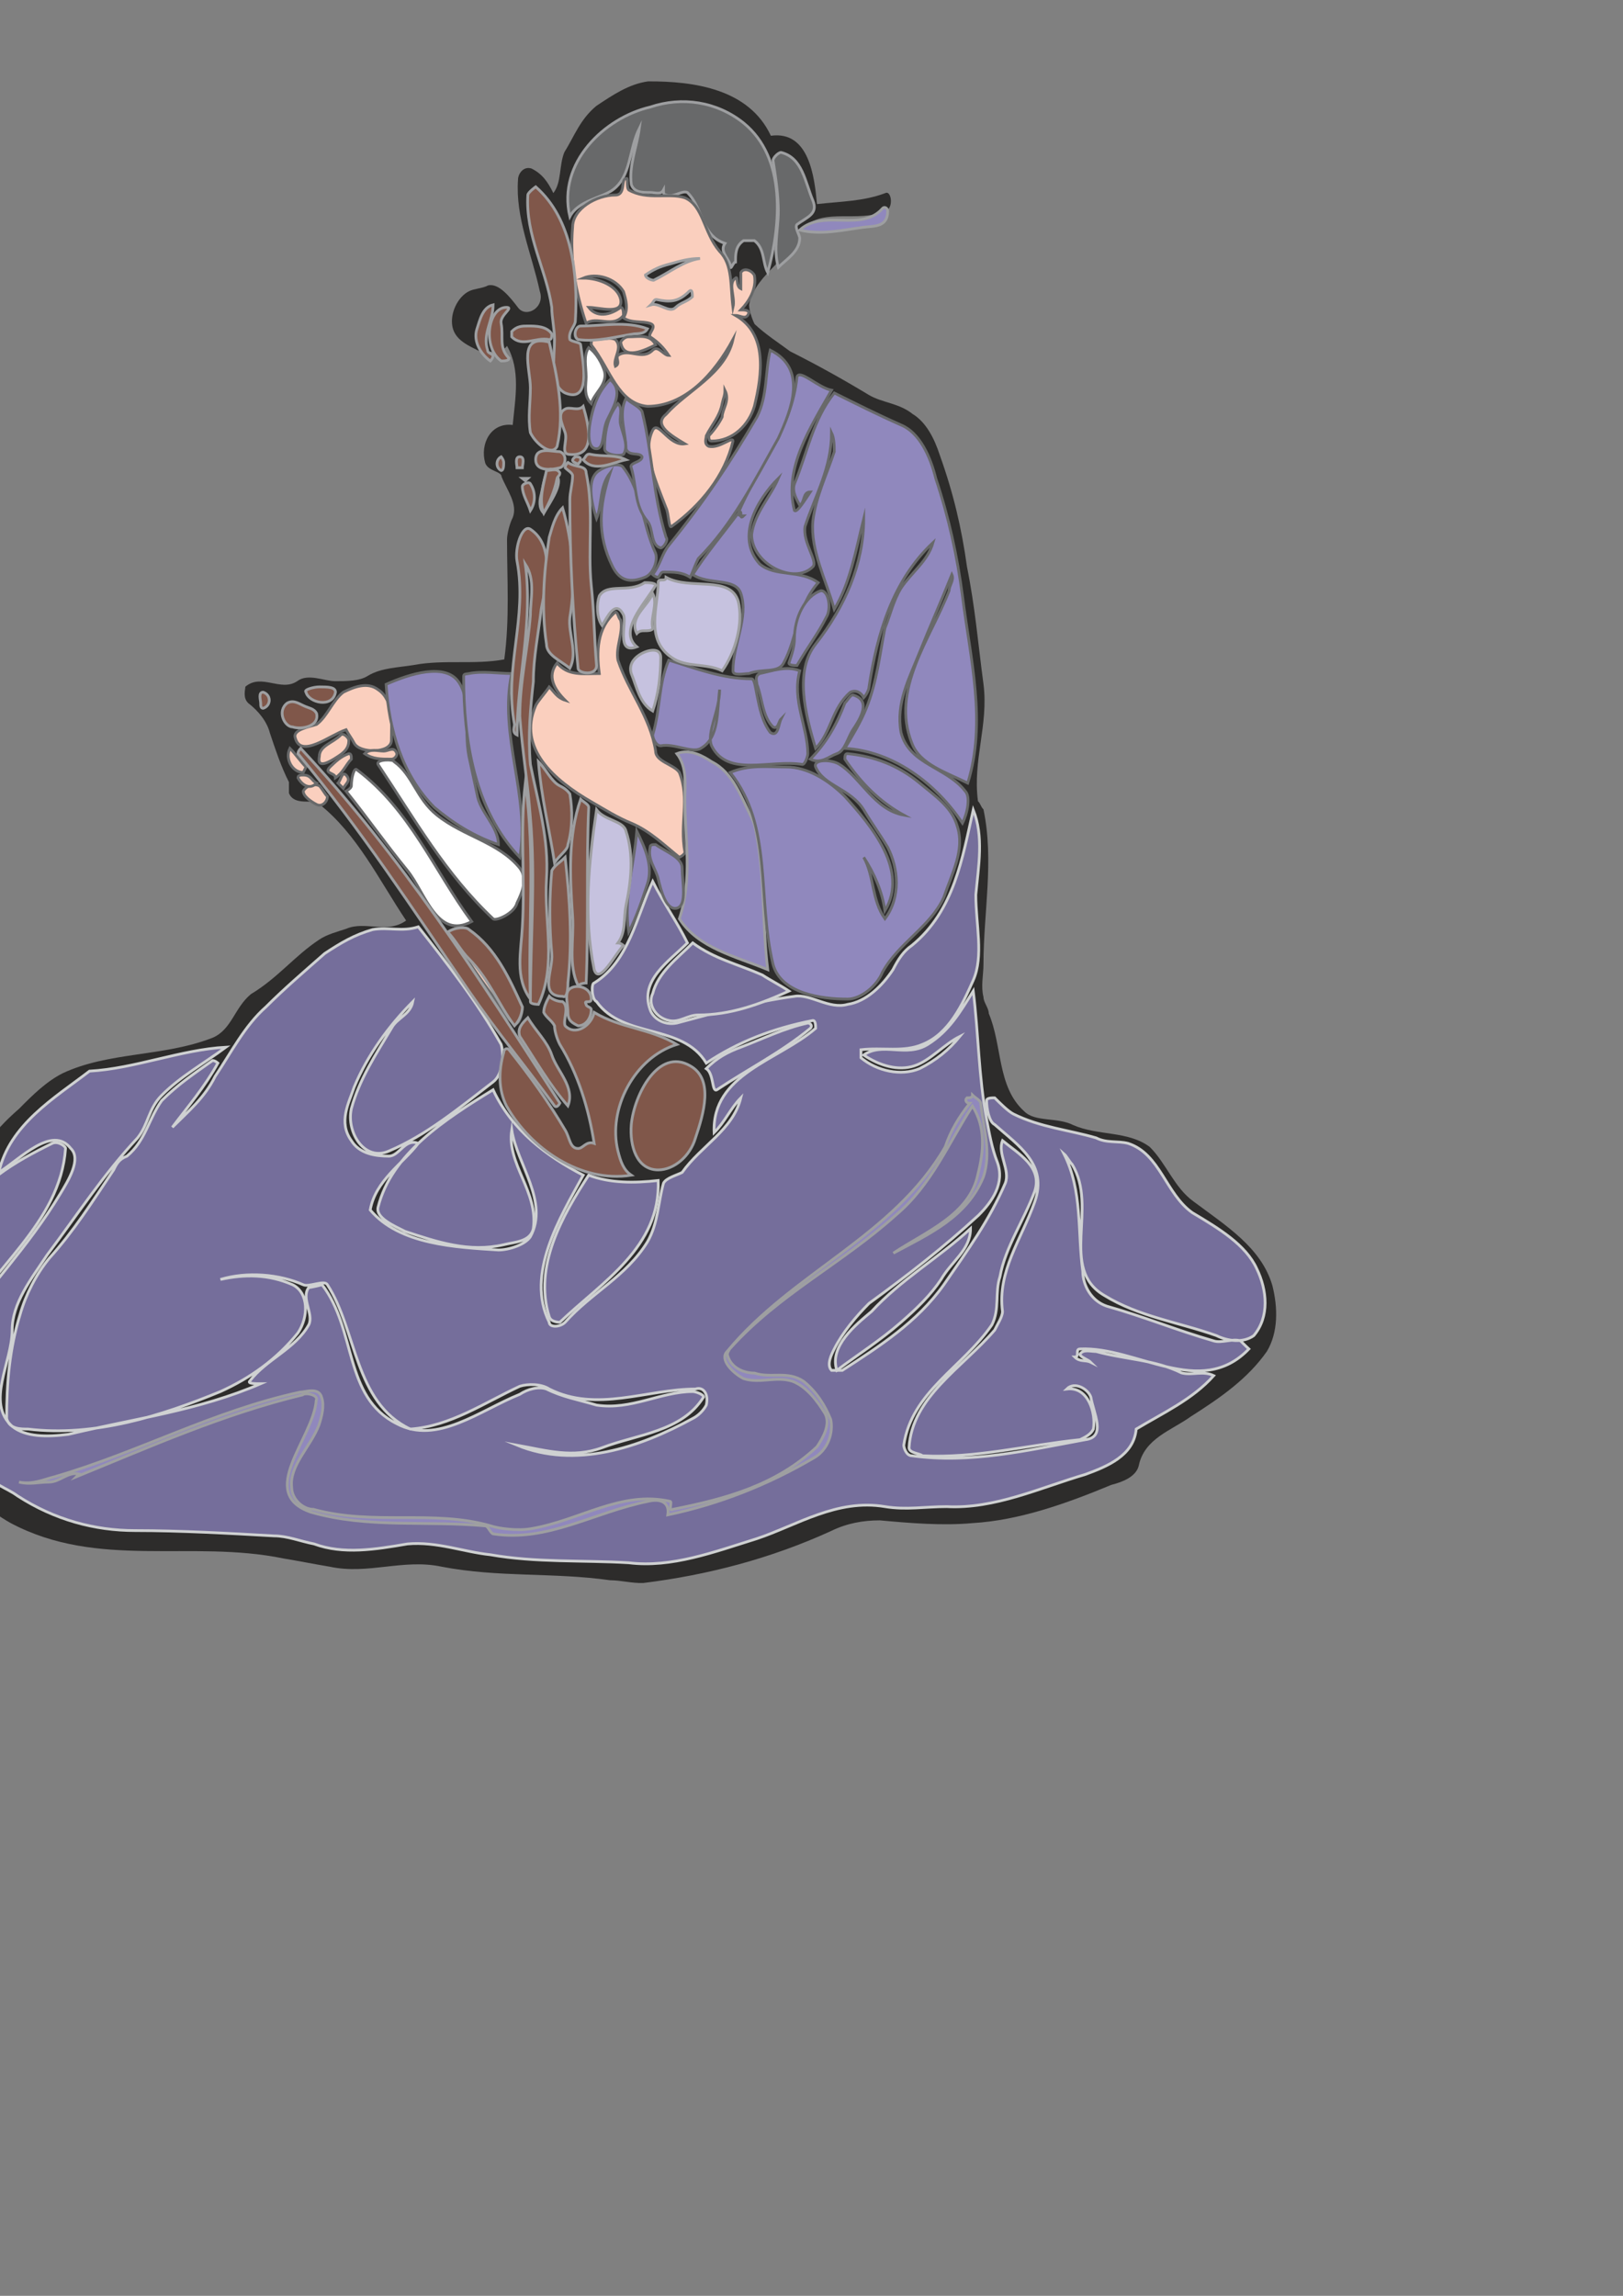 <?xml version="1.0" encoding="utf-8"?>
<!-- Created by UniConvertor 2.0rc4 (https://sk1project.net/) -->
<svg xmlns="http://www.w3.org/2000/svg" height="841.89pt" viewBox="0 0 595.276 841.89" width="595.276pt" version="1.1" xmlns:xlink="http://www.w3.org/1999/xlink" id="0ba0f1cf-f613-11ea-bd6c-dcc15c148e23">

<rect x="0" y="0" width="595.276" height="841.89" fill="#808080" stroke="none"/>

<g>
	<path style="fill:#2d2c2b;" d="M 360.71,353.625 C 360.71,357.585 359.702,361.617 360.71,365.577 360.71,367.593 362.654,369.609 362.654,371.625 367.694,383.577 365.678,398.553 375.686,407.553 379.718,411.585 387.71,409.569 393.686,412.593 402.686,416.553 413.702,414.609 421.694,420.585 427.67,426.489 430.694,435.489 437.678,440.529 449.702,449.529 462.662,457.521 466.694,471.489 468.71,479.553 468.854,488.553 464.678,495.537 457.694,505.545 447.686,512.529 436.67,519.513 429.686,524.553 419.678,527.505 417.662,537.513 416.654,541.545 411.686,543.489 407.654,544.497 390.662,551.553 373.67,557.529 356.678,558.537 345.662,559.545 333.71,558.537 322.694,557.529 316.718,557.529 310.67,558.537 304.694,561.489 282.734,571.497 259.766,577.545 235.934,580.497 231.758,580.641 227.726,579.489 223.766,579.489 202.958,576.537 182.942,578.553 161.99,574.521 147.95,571.497 134.99,577.545 120.95,574.521 114.974,573.513 110.006,572.505 103.958,571.497 69.974,564.513 35.99,575.529 3.95,558.537 -14.05,548.529 -27.082,527.505 -24.994,505.545 -23.05,500.505 -27.01,494.529 -24.994,489.489 -21.97,481.497 -18.01,473.505 -21.034,464.505 -21.97,460.545 -27.082,457.521 -26.002,453.489 -17.002,436.497 -8.002,419.505 6.974,406.617 11.942,401.577 16.982,396.609 22.958,393.585 39.95,385.593 59.966,387.609 77.966,380.553 84.95,377.601 85.958,369.609 92.006,364.569 101.942,358.593 107.99,350.601 116.99,344.625 119.942,342.609 123.974,341.601 126.998,340.593 133.982,337.569 141.974,342.609 148.958,337.569 138.95,322.593 130.958,305.817 116.99,294.801 114.974,292.785 107.99,295.809 105.974,290.841 105.974,289.833 105.974,287.817 105.974,286.809 102.95,280.833 101.006,274.785 98.99,268.809 97.982,264.777 94.958,260.817 90.998,257.793 88.982,255.777 89.99,252.825 89.99,251.817 95.966,246.777 102.95,253.833 108.998,249.801 112.958,246.777 119.006,249.801 122.966,249.801 126.998,249.801 131.966,249.801 134.99,247.785 139.958,244.833 146.006,244.833 151.982,243.825 162.998,241.809 173.942,243.825 184.958,241.809 186.974,226.833 185.966,212.793 185.966,197.817 185.966,195.801 186.974,191.841 188.054,189.825 189.998,184.785 185.966,179.817 183.95,174.777 183.95,172.833 179.054,172.833 177.974,169.809 175.958,162.825 179.99,154.833 188.054,155.841 188.99,145.833 191.006,135.825 185.966,126.825 183.95,129.777 179.054,128.841 175.958,128.841 171.998,126.825 166.958,124.809 165.95,119.841 164.942,114.801 167.966,108.825 171.998,106.809 173.942,105.801 176.966,105.801 179.054,104.649 182.942,103.785 186.974,108.825 189.998,112.785 192.95,116.817 200.006,112.785 197.99,106.809 194.966,92.841 188.99,79.809 189.998,65.841 189.998,63.825 191.942,60.801 194.966,61.809 198.998,63.825 200.942,66.777 202.958,70.809 206.054,66.777 204.974,60.801 206.99,55.833 210.734,49.785 212.75,43.809 218.726,38.841 224.774,34.809 230.75,30.777 237.734,29.841 254.726,29.769 274.742,32.649 282.734,49.785 296.774,47.841 298.718,64.833 299.654,74.841 308.654,73.833 316.718,73.833 324.71,70.809 326.654,69.801 327.662,74.841 325.718,76.785 316.718,81.825 304.694,76.785 296.774,81.825 290.726,84.777 288.782,92.841 283.742,97.809 280.79,100.833 275.75,105.801 274.742,111.777 274.742,113.649 275.75,116.817 276.758,118.833 280.79,122.649 285.758,125.817 289.79,128.841 299.654,133.809 308.654,138.777 318.662,144.825 323.702,147.777 329.678,147.777 334.718,151.809 339.686,154.833 342.71,160.809 344.654,166.785 349.694,180.825 352.718,193.785 354.662,207.825 357.686,222.801 358.694,235.833 360.71,250.809 362.654,265.785 356.678,278.817 358.694,293.793 359.702,294.801 359.702,295.809 360.71,296.817 364.67,315.609 360.71,334.617 360.71,353.625 L 360.71,353.625 Z" />
	<path style="stroke:#9e9fa1;stroke-width:1.008;stroke-miterlimit:10.433;fill:#68696a;" d="M 238.454,70.593 C 240.47,70.593 242.342,71.529 243.35,69.657 243.35,70.593 243.35,71.529 244.286,71.529 247.238,72.537 250.19,69.657 252.134,70.593 258.038,76.497 257.03,86.289 265.886,89.241 263.942,92.193 266.822,94.137 267.83,97.089 267.83,99.969 268.838,96.081 269.774,96.081 269.774,93.129 269.774,90.177 272.726,88.233 273.734,88.233 275.678,88.233 276.686,88.233 280.574,91.185 279.566,96.081 281.582,99.969 286.478,82.329 288.422,57.849 272.726,45.105 262.934,37.257 250.19,35.313 238.454,39.273 221.75,43.161 204.326,59.649 209.006,79.449 212.03,73.545 220.814,72.537 224.702,69.657 231.542,64.689 230.606,54.897 234.494,47.049 233.558,53.961 230.606,60.801 231.542,67.641 232.55,70.593 235.502,70.593 238.454,70.593 L 238.454,70.593 Z" />
	<path style="stroke:#9e9fa1;stroke-width:1.008;stroke-miterlimit:10.433;fill:#68696a;" d="M 285.47,77.433 C 285.47,84.417 283.526,91.185 285.47,98.025 288.422,95.073 293.318,92.193 293.318,87.297 293.318,86.289 291.374,83.337 292.31,82.329 296.27,79.449 300.086,78.441 298.142,73.545 295.262,66.705 294.326,57.849 286.478,55.905 285.47,55.905 283.526,57.849 283.526,58.857 284.462,64.689 285.47,71.529 285.47,77.433 L 285.47,77.433 Z" />
	<path style="stroke:#68696a;stroke-width:1.008;stroke-miterlimit:10.433;fill:#facfbe;" d="M 264.878,147.993 C 265.31,145.905 265.886,145.113 265.886,143.097 267.83,147.057 264.878,150.009 264.878,152.889 263.942,154.905 261.926,157.785 259.982,159.801 259.982,160.737 259.982,161.745 260.99,161.745 268.838,161.745 274.67,155.841 276.686,149.001 279.566,137.265 281.582,122.433 269.774,115.665 271.718,115.665 273.734,117.609 274.67,114.729 274.67,113.649 272.726,113.649 271.718,113.649 274.67,110.625 277.622,105.873 276.686,100.977 275.678,99.033 272.726,98.025 271.718,99.969 271.718,101.985 271.718,103.929 271.718,105.873 269.774,104.937 270.782,100.977 269.774,101.985 266.822,103.929 269.774,108.825 268.838,112.713 267.83,104.937 268.838,97.089 263.942,92.193 258.038,85.281 258.038,75.489 251.198,72.537 245.294,70.593 237.446,73.545 230.606,69.657 229.598,68.505 230.606,64.689 229.598,65.553 227.654,65.553 229.598,71.529 225.71,71.529 218.798,71.529 210.014,76.497 210.014,83.337 209.006,95.073 211.022,106.881 214.982,118.617 218.798,115.665 224.702,120.561 228.662,115.665 228.662,114.729 228.662,112.713 227.654,112.713 223.766,115.665 218.798,116.529 215.918,112.713 219.806,112.713 228.662,115.665 227.654,109.833 226.646,104.937 219.806,101.985 213.902,101.985 218.798,99.969 225.71,101.985 228.662,106.881 229.598,109.833 230.606,113.649 228.662,116.529 231.542,118.617 235.502,117.609 238.454,118.617 241.406,119.553 237.446,122.433 238.454,123.513 241.406,125.457 243.35,127.473 245.294,130.353 243.35,130.353 241.406,126.465 239.39,128.409 235.502,132.369 230.606,127.473 226.646,130.353 225.71,131.361 227.654,133.305 225.71,134.313 224.702,131.361 228.662,127.473 225.71,124.521 223.766,123.513 220.814,124.521 217.934,124.521 216.854,124.521 216.854,125.457 216.854,126.465 223.766,135.249 226.646,147.993 237.446,149.001 251.198,149.001 261.926,137.265 268.838,124.521 265.886,137.265 252.134,143.097 244.286,151.953 239.39,155.841 246.302,159.801 251.198,162.753 245.294,163.689 241.406,153.897 239.39,157.785 235.502,165.633 240.47,176.289 244.286,186.225 245.294,188.169 245.294,194.073 246.302,193.065 257.03,185.289 265.886,174.489 268.838,161.745 268.838,159.801 263.942,164.553 259.982,163.689 258.038,162.753 259.046,160.737 259.046,159.801 260.99,155.841 263.942,152.889 264.878,147.993 L 264.878,147.993 Z" />
	<path style="stroke:#68696a;stroke-width:1.008;stroke-miterlimit:10.433;fill:#facfbe;" d="M 216.854,294.009 C 221.822,296.889 226.646,299.913 231.542,301.857 238.454,304.809 243.35,309.705 249.182,314.385 249.182,314.385 251.198,313.449 251.198,312.441 249.182,301.857 253.142,293.073 249.182,283.281 247.238,280.329 240.47,279.321 240.47,275.433 238.454,262.689 230.606,253.833 226.646,242.097 225.71,237.201 228.662,232.305 227.654,227.409 226.646,226.401 226.646,224.457 225.71,224.457 218.798,230.361 218.798,239.145 219.806,246.993 213.902,246.993 208.286,248.001 204.326,243.105 200.438,248.001 203.39,252.897 207.278,256.785 204.326,255.849 203.39,253.833 201.446,251.889 199.43,254.841 197.486,256.785 196.478,258.729 189.638,274.425 203.39,286.233 216.854,294.009 L 216.854,294.009 Z" />
	<path style="stroke:#68696a;stroke-width:1.008;stroke-miterlimit:10.433;fill:#facfbe;" d="M 126.926,267.585 C 127.934,269.529 128.87,270.537 129.878,272.481 131.822,276.369 143.558,276.369 143.558,271.473 143.558,265.641 144.566,256.785 138.662,252.897 134.774,249.945 129.878,251.889 125.918,253.833 122.03,256.785 120.086,262.689 116.126,265.641 113.246,266.577 107.342,267.585 108.278,270.537 110.294,278.385 121.022,269.529 126.926,267.585 L 126.926,267.585 Z" />
	<path style="stroke:#68696a;stroke-width:1.008;stroke-miterlimit:10.433;fill:#facfbe;" d="M 116.126,295.017 C 118.142,296.025 120.086,294.009 120.086,292.065 119.078,291.129 118.142,289.113 117.134,288.177 115.19,287.169 112.238,288.177 111.23,290.121 111.23,292.065 114.182,294.009 116.126,295.017 L 116.126,295.017 Z" />
	<path style="stroke:#68696a;stroke-width:1.008;stroke-miterlimit:10.433;fill:#facfbe;" d="M 112.238,281.265 C 110.294,279.321 108.278,276.369 106.334,274.425 104.39,278.385 107.342,283.281 111.23,283.281 L 112.238,281.265 Z" />
	<path style="stroke:#68696a;stroke-width:1.008;stroke-miterlimit:10.433;fill:#facfbe;" d="M 111.23,284.217 C 110.294,284.217 109.286,284.217 109.286,285.225 110.294,287.169 113.246,290.121 116.126,287.169 114.182,286.233 114.182,284.217 111.23,284.217 L 111.23,284.217 Z" />
	<path style="stroke:#68696a;stroke-width:1.008;stroke-miterlimit:10.433;fill:#facfbe;" d="M 126.926,284.217 C 125.414,282.705 124.982,286.233 123.974,287.169 124.982,288.177 124.982,288.177 125.918,289.113 126.926,287.169 128.87,286.233 126.926,284.217 L 126.926,284.217 Z" />
	<path style="stroke:#68696a;stroke-width:1.008;stroke-miterlimit:10.433;fill:#facfbe;" d="M 121.022,281.265 C 118.574,283.785 123.038,283.281 123.038,285.225 125.918,283.281 126.926,280.329 128.87,278.385 128.87,277.377 128.87,276.369 127.934,276.369 124.982,277.377 123.038,279.321 121.022,281.265 L 121.022,281.265 Z" />
	<path style="stroke:#68696a;stroke-width:1.008;stroke-miterlimit:10.433;fill:#facfbe;" d="M 123.974,277.377 C 126.278,275.865 127.934,274.425 127.934,271.473 127.934,270.537 125.918,268.593 124.982,269.529 122.03,272.481 117.134,273.489 117.134,277.377 116.126,282.273 121.022,279.321 123.974,277.377 L 123.974,277.377 Z" />
	<path style="stroke:#68696a;stroke-width:1.008;stroke-miterlimit:10.433;fill:#facfbe;" d="M 140.678,275.433 C 138.662,275.433 135.782,274.425 133.766,276.369 136.718,278.385 139.67,278.385 143.558,278.385 144.566,278.385 145.574,277.377 145.574,276.369 144.566,273.489 142.622,275.433 140.678,275.433 L 140.678,275.433 Z" />
	<path style="stroke:#68696a;stroke-width:1.008;stroke-miterlimit:10.433;fill:#ffffff;" d="M 160.262,298.905 C 152.63,292.785 151.406,284.217 144.566,279.321 144.566,278.385 137.726,278.385 138.662,280.329 152.414,300.921 163.214,320.289 180.854,336.921 181.79,337.929 188.702,334.977 189.638,331.089 191.582,327.129 193.598,322.233 190.646,318.345 182.798,308.769 170.054,306.753 160.262,298.905 L 160.262,298.905 Z" />
	<path style="stroke:#68696a;stroke-width:1.008;stroke-miterlimit:10.433;fill:#ffffff;" d="M 149.462,319.281 C 156.014,327.417 160.262,344.769 173.006,337.929 159.254,319.281 150.47,296.961 130.886,282.273 129.878,281.265 128.87,285.225 128.87,288.177 128.87,289.113 126.926,290.121 126.926,290.121 134.774,299.913 141.614,309.705 149.462,319.281 L 149.462,319.281 Z" />
	<path style="stroke:#cfd1d2;stroke-width:1.008;stroke-miterlimit:10.433;fill:#756e9b;" d="M 324.566,552.489 C 332.414,553.785 339.326,552.489 347.174,552.489 364.814,553.425 381.446,545.577 398.078,540.681 405.926,537.801 415.862,533.841 416.726,524.049 426.518,518.145 437.318,513.249 445.166,504.465 441.206,502.521 437.318,504.465 433.358,503.457 423.566,498.561 412.766,498.561 402.038,495.609 400.094,495.609 397.142,494.673 396.134,496.617 396.134,497.625 399.086,498.561 400.094,499.569 398.078,498.561 396.134,499.569 394.19,497.625 396.134,497.625 394.19,494.673 396.134,494.673 416.726,493.665 440.27,513.249 458.054,494.673 458.054,494.673 455.894,492.657 455.03,491.721 452.15,490.713 448.046,492.657 445.166,491.721 431.414,487.761 419.678,482.865 405.926,478.977 400.094,477.033 397.142,471.129 397.142,466.233 395.126,451.545 397.142,436.857 390.23,423.105 391.238,423.969 392.246,426.057 393.182,426.921 402.974,442.689 388.286,465.225 404.99,475.017 417.734,482.865 432.422,484.881 446.174,489.777 450.062,491.721 455.894,492.657 459.854,489.777 465.686,482.865 464.75,473.073 460.934,465.225 456.902,456.441 447.11,450.537 437.318,444.705 427.526,437.793 425.51,423.105 413.774,419.289 409.886,418.281 405.926,419.289 402.038,417.273 392.246,414.393 381.446,413.385 371.654,408.489 369.71,407.481 366.758,404.529 364.814,402.585 363.806,402.585 361.862,402.585 361.862,403.593 361.862,406.545 362.798,411.441 364.814,412.377 373.598,420.225 384.398,426.921 379.502,440.745 374.606,454.497 365.75,466.233 367.694,480.921 367.694,482.865 365.75,485.817 364.814,487.761 353.006,501.513 334.43,512.313 333.422,530.889 333.422,532.905 337.31,532.905 338.318,533.841 357.902,534.849 376.55,529.953 396.134,527.937 398.078,527.001 400.094,525.993 401.03,524.049 402.038,518.145 399.086,508.353 391.238,509.361 394.19,506.409 399.086,509.361 400.094,512.313 401.03,518.145 405.926,527.001 398.078,527.937 376.55,531.897 355.958,536.793 334.43,533.841 332.414,533.841 331.478,530.889 331.478,529.953 334.43,510.297 353.006,501.513 363.806,485.817 366.758,479.985 364.814,474.081 366.758,468.177 368.702,457.377 375.542,447.585 379.502,436.857 382.454,428.001 373.598,423.105 367.694,418.281 365.75,423.105 370.646,429.009 368.702,433.905 362.798,447.585 354.95,458.385 346.166,471.129 336.374,484.881 322.622,493.665 308.942,502.521 307.934,502.521 305.99,502.521 304.982,502.521 303.038,500.505 304.982,496.617 305.99,494.673 308.942,488.769 313.838,482.865 318.734,477.969 333.422,467.241 346.166,457.377 358.91,445.641 363.806,440.745 368.702,433.905 365.75,426.057 363.806,421.161 362.798,415.329 361.862,410.433 358.91,394.737 358.91,379.113 356.966,363.417 352.07,371.265 348.11,378.105 340.262,383.001 332.414,387.897 323.63,381.993 316.79,386.889 322.622,390.849 329.534,392.793 335.366,390.849 341.27,388.905 346.166,383.001 352.07,380.049 348.11,384.945 343.214,388.905 337.31,391.857 330.47,394.737 321.686,392.793 315.782,387.897 315.782,386.889 315.782,384.945 315.782,384.945 323.63,384.009 331.478,385.953 338.318,383.001 348.11,379.113 353.006,368.313 356.966,359.457 360.854,350.673 357.902,338.937 357.902,328.137 358.91,317.337 360.854,306.753 356.966,296.961 353.006,314.385 350.054,333.969 334.43,346.713 331.478,348.729 329.534,351.609 327.518,355.569 323.63,361.473 317.726,367.305 310.886,368.313 304.046,370.257 297.206,364.353 291.374,365.361 276.686,367.305 262.934,371.265 248.246,375.153 243.35,376.161 239.39,373.209 238.454,370.257 234.494,359.457 245.294,352.617 252.134,345.777 248.246,337.929 243.35,331.089 239.39,323.241 233.558,335.985 230.606,352.617 217.934,360.465 216.854,360.465 216.854,366.369 218.798,367.305 228.662,381.057 250.19,375.153 259.046,389.841 270.782,381.993 283.526,377.097 298.142,374.217 299.15,374.217 299.15,376.161 299.15,377.097 285.47,388.905 260.99,393.801 261.926,415.329 265.886,411.441 267.83,406.545 271.718,402.585 268.838,414.393 257.03,420.225 250.19,429.945 248.246,430.953 244.286,431.961 243.35,433.905 241.406,440.745 241.406,448.593 237.446,455.433 229.598,468.177 216.854,474.081 207.278,484.881 205.334,486.825 201.446,486.825 201.446,484.881 192.662,467.241 205.334,446.649 213.902,430.953 200.438,423.969 187.694,414.393 180.854,399.633 163.214,410.433 143.558,423.105 138.662,442.689 137.726,446.649 144.566,449.529 148.526,451.545 160.262,455.433 171.998,459.393 184.742,456.441 188.702,455.433 194.534,455.433 195.614,450.537 197.486,436.857 185.75,426.921 187.694,414.393 189.638,426.921 201.446,440.745 194.534,453.489 192.662,456.441 186.686,458.385 182.798,458.385 167.102,457.377 146.51,456.441 135.782,443.697 137.726,432.897 147.518,426.921 153.422,419.289 148.526,417.273 146.51,423.969 142.622,423.969 137.726,423.969 131.822,423.105 128.87,418.281 123.974,411.441 127.934,404.529 129.878,398.697 134.774,386.889 142.622,376.161 151.406,367.305 150.47,372.201 145.574,373.209 143.558,377.097 137.726,386.889 131.822,395.745 128.87,406.545 126.926,415.329 133.766,426.057 142.622,422.097 156.302,416.337 168.11,406.545 180.854,396.753 184.742,393.801 184.742,385.953 183.806,383.001 174.95,367.305 164.222,353.625 153.422,339.873 147.518,341.817 142.622,339.873 136.718,340.881 129.878,342.825 124.982,345.777 119.078,349.665 111.23,356.577 104.39,362.409 97.55,369.249 89.702,376.161 84.806,385.953 78.902,394.737 75.014,402.585 69.11,407.481 63.206,413.385 69.11,405.537 75.014,398.697 79.91,389.841 79.91,389.841 78.902,388.905 77.966,388.905 71.054,393.801 65.222,397.689 59.318,403.593 54.422,410.433 53.414,418.281 46.574,423.969 43.622,425.049 42.686,426.921 41.678,429.009 33.83,440.745 26.99,451.545 18.134,461.337 13.238,467.241 9.35,475.017 7.406,481.929 3.446,494.673 2.438,507.417 2.438,520.161 3.446,524.049 7.406,524.049 10.286,524.049 34.838,527.001 59.318,519.153 80.846,510.297 91.646,505.401 101.438,498.561 109.286,488.769 113.246,482.865 113.246,474.081 107.342,471.129 98.486,467.241 89.702,467.241 80.846,469.185 90.638,466.233 102.446,467.241 111.23,471.129 113.246,472.137 119.078,469.185 120.086,471.129 130.886,487.761 129.878,514.257 150.47,524.049 165.158,523.041 177.902,514.257 190.646,508.353 193.598,507.417 198.494,507.417 201.446,509.361 218.798,518.145 237.446,509.361 255.086,509.361 258.038,508.353 259.982,511.305 259.046,515.265 258.038,517.209 256.094,519.153 254.078,520.161 234.494,530.889 211.022,538.737 189.638,529.953 200.438,531.897 210.014,534.849 220.814,530.889 233.558,525.993 250.19,525.057 258.038,512.313 258.038,511.305 255.086,510.297 254.078,510.297 242.342,510.297 231.542,517.209 218.798,515.265 212.03,513.249 206.342,512.313 200.438,509.361 197.486,508.353 193.598,509.361 190.646,511.305 175.958,517.209 160.262,529.953 145.574,522.105 125.918,512.313 130.886,487.761 118.142,471.129 118.142,471.129 114.182,472.137 113.246,472.137 110.294,476.025 115.19,481.929 113.246,485.817 108.278,494.673 97.55,498.561 91.646,506.409 90.638,507.417 93.59,507.417 95.606,507.417 72.998,517.209 49.526,520.161 25.046,525.993 17.198,527.001 9.35,527.001 4.454,523.041 -5.338,514.257 4.454,499.569 4.454,487.761 4.454,477.969 11.294,469.185 17.198,460.329 28.934,444.705 37.718,430.953 50.462,417.273 54.422,412.377 54.422,406.545 59.318,401.649 66.158,394.737 75.014,389.841 82.862,384.009 66.158,384.945 49.526,391.857 32.822,392.793 20.078,402.585 3.446,412.377 -0.442,429.945 7.406,425.049 19.142,412.377 25.982,421.161 29.942,425.049 25.046,432.897 22.094,437.793 10.286,457.377 -4.402,472.137 -17.146,490.713 -12.25,498.561 -18.082,507.417 -19.09,515.265 -19.09,517.209 -18.082,520.161 -17.146,522.105 -14.194,528.945 -9.298,533.841 -5.338,539.745 -2.458,544.641 2.438,545.577 6.398,548.529 20.078,557.385 34.838,561.273 49.526,561.273 66.158,561.273 83.798,562.281 100.502,563.217 105.398,563.217 110.294,565.233 115.19,566.169 125.918,570.129 137.726,568.185 149.462,566.169 160.262,565.233 170.054,569.121 179.846,570.129 196.478,573.081 213.902,572.073 230.606,573.081 246.302,575.025 261.926,569.121 277.622,564.225 292.31,559.329 306.926,549.537 324.566,552.489 L 324.566,552.489 Z" />
	<path style="stroke:#cfd1d2;stroke-width:1.008;stroke-miterlimit:10.433;fill:#756e9b;" d="M 201.446,482.865 C 202.094,484.953 205.334,484.881 205.334,484.881 220.814,470.121 242.342,457.377 241.406,432.897 232.55,433.905 223.766,433.905 215.918,430.953 206.342,445.641 195.614,464.289 201.446,482.865 L 201.446,482.865 Z" />
	<path style="stroke:#cfd1d2;stroke-width:1.008;stroke-miterlimit:10.433;fill:#756e9b;" d="M 330.47,484.881 C 336.23,479.841 341.27,475.017 345.158,469.185 349.118,462.345 355.958,458.385 355.958,450.537 344.222,461.337 330.47,469.185 319.67,480.921 313.838,485.817 304.046,493.665 306.926,502.521 314.774,496.617 322.622,491.721 330.47,484.881 L 330.47,484.881 Z" />
	<path style="stroke:#cfd1d2;stroke-width:1.008;stroke-miterlimit:10.433;fill:#756e9b;" d="M 271.718,384.009 C 266.822,385.809 262.934,387.897 259.046,391.857 261.926,393.801 260.99,400.641 262.934,399.633 274.67,391.857 286.478,385.953 297.206,377.097 298.142,376.161 297.206,375.153 296.27,375.153 287.414,377.097 279.566,381.057 271.718,384.009 L 271.718,384.009 Z" />
	<path style="stroke:#cfd1d2;stroke-width:1.008;stroke-miterlimit:10.433;fill:#756e9b;" d="M 256.094,372.201 C 267.902,372.201 278.63,368.313 289.358,363.417 286.478,361.473 282.518,359.457 279.566,357.513 270.782,353.625 261.926,351.609 254.078,345.777 248.246,351.609 241.406,356.577 239.39,364.353 237.446,368.313 240.47,373.209 245.294,374.217 249.182,375.153 252.134,372.201 256.094,372.201 L 256.094,372.201 Z" />
	<path style="stroke:#cfd1d2;stroke-width:1.008;stroke-miterlimit:10.433;fill:#756e9b;" d="M -16.138,457.377 C -9.154,467.889 -11.242,477.033 -17.146,485.817 -17.146,486.825 -17.146,488.769 -16.138,488.769 -3.394,465.225 22.094,448.593 24.038,421.161 24.038,420.225 21.086,418.281 19.142,419.289 5.39,426.057 -8.29,433.905 -15.202,447.585 -17.146,450.537 -18.082,454.497 -16.138,457.377 L -16.138,457.377 Z" />
	<path style="stroke:#9e9fa1;stroke-width:1.008;stroke-miterlimit:10.433;fill:#9088bd;" d="M 277.622,306.753 C 277.118,303.873 276.686,301.857 275.678,299.913 271.718,292.065 268.838,283.281 260.99,279.321 258.038,277.377 253.142,274.425 248.246,276.369 252.134,281.265 251.198,288.177 251.198,293.073 251.198,307.761 254.078,322.233 249.182,336.921 256.094,347.721 269.774,350.673 281.582,355.569 279.566,338.937 280.574,323.241 277.622,306.753 L 277.622,306.753 Z" />
	<path style="stroke:#68696a;stroke-width:1.008;stroke-miterlimit:10.433;fill:#9088bd;" d="M 337.31,287.169 C 329.318,280.545 320.678,277.377 310.886,276.369 309.878,276.369 309.878,277.377 309.878,278.385 315.782,287.169 322.622,294.009 331.478,298.905 320.678,296.961 315.782,285.225 307.934,280.329 304.982,278.385 298.142,278.385 299.15,281.265 302.03,288.177 311.894,289.113 316.79,296.961 319.67,301.857 322.622,305.817 325.574,310.713 329.534,318.345 330.47,329.073 324.566,336.921 319.67,330.081 320.678,321.297 316.79,314.385 320.678,320.289 323.63,327.129 324.566,333.969 333.422,319.281 319.67,302.865 309.878,292.065 304.046,286.233 296.27,281.265 288.422,281.265 281.582,281.265 274.67,280.329 267.83,283.281 283.526,302.865 277.622,329.073 283.526,353.625 286.478,364.353 301.094,366.369 310.886,366.369 315.782,366.369 321.686,361.473 323.63,356.577 329.534,345.777 341.27,339.873 346.166,329.073 349.118,320.289 354.014,311.649 351.062,302.865 349.118,296.025 343.214,292.065 337.31,287.169 L 337.31,287.169 Z" />
	<path style="stroke:#68696a;stroke-width:1.008;stroke-miterlimit:10.433;fill:#9088bd;" d="M 337.31,239.145 C 341.126,229.641 345.158,220.569 349.118,210.705 350.054,212.721 348.11,214.665 348.11,216.609 341.27,234.249 326.582,252.897 334.43,272.481 337.31,280.329 347.174,283.281 354.95,287.169 361.862,264.633 355.958,242.097 353.006,218.553 351.062,203.865 348.11,190.185 343.214,175.425 341.27,167.505 337.31,158.649 330.47,155.841 321.686,151.953 313.838,147.993 305.99,144.105 298.142,153.897 296.27,165.633 291.374,177.441 290.366,180.393 292.31,183.273 293.318,185.289 295.262,184.281 294.326,180.393 297.206,180.393 295.262,183.273 292.31,188.169 291.374,187.233 287.414,171.537 297.206,156.849 304.982,143.097 300.086,142.161 293.318,135.249 292.31,138.201 290.366,157.785 277.622,171.537 270.782,188.169 270.782,189.177 271.718,189.177 272.726,189.177 270.782,191.121 272.726,186.225 270.782,188.169 264.878,196.017 259.046,202.929 254.078,210.705 259.982,214.665 269.774,211.713 271.718,217.617 274.67,226.401 268.838,236.193 268.838,245.985 268.838,248.001 272.726,246.993 274.67,246.993 279.566,245.049 285.47,246.993 287.414,243.105 292.31,234.249 292.31,222.513 300.086,213.657 293.318,208.761 284.462,211.713 278.63,206.817 269.774,197.025 277.622,183.273 285.47,175.425 282.518,182.337 276.686,188.169 275.678,196.017 275.678,206.817 291.374,214.665 298.142,207.825 300.086,205.809 294.326,198.969 295.262,193.065 299.15,181.329 304.982,171.537 304.982,158.649 305.99,160.737 305.99,163.689 305.99,165.633 303.038,174.489 299.15,182.337 298.142,191.121 297.206,201.921 303.038,212.721 305.99,223.449 311.894,213.657 313.838,201.921 316.79,190.185 316.79,206.817 309.878,222.513 299.15,236.193 291.374,245.985 295.262,261.681 299.15,274.425 304.982,268.593 304.982,259.737 311.894,253.833 313.838,252.897 315.782,253.833 316.79,255.849 317.726,254.841 318.734,252.897 318.734,251.889 321.686,232.305 327.518,212.721 342.206,198.969 340.262,205.809 334.43,209.769 330.47,215.673 327.518,220.569 326.582,225.465 324.566,230.361 322.622,240.153 321.686,249.945 317.726,259.737 315.782,264.633 312.83,269.529 309.878,274.425 327.518,275.433 343.214,287.169 353.006,301.857 354.95,297.969 355.958,292.065 354.014,290.121 347.174,281.265 333.422,280.329 330.47,268.593 328.526,257.793 333.422,248.937 337.31,239.145 L 337.31,239.145 Z" />
	<path style="stroke:#68696a;stroke-width:1.008;stroke-miterlimit:10.433;fill:#9088bd;" d="M 241.406,322.233 C 242.414,326.481 244.286,333.969 248.246,333.033 252.134,332.025 250.19,323.241 250.19,318.345 250.19,314.385 244.286,312.441 240.47,309.705 239.39,309.705 238.454,309.705 238.454,310.713 237.446,315.393 240.47,318.345 241.406,322.233 L 241.406,322.233 Z" />
	<path style="stroke:#68696a;stroke-width:1.008;stroke-miterlimit:10.433;fill:#9088bd;" d="M 171.998,277.377 C 170.054,267.369 173.006,256.785 168.11,249.945 163.214,243.105 150.47,246.993 141.614,250.953 142.622,267.585 147.518,284.217 159.254,296.025 166.166,301.857 173.942,306.753 182.798,309.705 182.798,302.865 175.958,297.969 174.95,291.129 173.942,286.233 173.006,282.273 171.998,277.377 L 171.998,277.377 Z" />
	<path style="stroke:#68696a;stroke-width:1.008;stroke-miterlimit:10.433;fill:#9088bd;" d="M 171.998,246.993 C 171.062,247.209 170.054,246.993 170.054,248.001 170.054,271.473 173.942,296.961 190.646,314.385 194.534,292.065 182.798,269.529 187.694,246.993 182.798,246.993 176.894,245.985 171.998,246.993 L 171.998,246.993 Z" />
	<path style="stroke:#68696a;stroke-width:1.008;stroke-miterlimit:10.433;fill:#9088bd;" d="M 277.622,254.841 C 277.046,251.961 276.686,248.937 275.678,248.937 264.878,248.937 255.086,245.049 245.294,242.097 241.406,250.953 242.342,259.737 239.39,269.529 239.39,270.537 240.47,273.489 242.342,273.489 247.238,272.481 254.078,276.369 257.03,274.425 263.942,270.537 262.934,260.745 263.942,252.897 263.942,260.745 259.046,268.593 260.99,273.489 266.822,285.225 282.518,278.385 294.326,280.329 295.262,280.329 296.27,277.377 296.27,276.369 296.27,266.577 290.366,256.785 293.318,245.985 288.422,244.041 283.526,245.985 278.63,246.993 276.686,248.001 277.622,249.945 277.622,250.953 279.566,255.849 279.566,262.689 283.526,266.577 285.47,267.585 285.47,264.633 286.478,263.625 285.47,265.641 285.47,270.537 282.518,268.593 279.566,264.633 278.63,259.737 277.622,254.841 L 277.622,254.841 Z" />
	<path style="stroke:#68696a;stroke-width:1.008;stroke-miterlimit:10.433;fill:#9088bd;" d="M 237.446,324.177 C 239.678,317.409 236.438,310.713 233.558,304.809 232.55,317.337 228.662,329.073 230.606,341.817 233.558,335.985 235.502,330.081 237.446,324.177 L 237.446,324.177 Z" />
	<path style="stroke:#68696a;stroke-width:1.008;stroke-miterlimit:10.433;fill:#9088bd;" d="M 245.294,199.977 C 242.702,203.217 242.342,206.817 239.39,210.705 239.39,210.705 240.47,211.713 241.406,211.713 242.342,210.705 242.342,209.769 243.35,209.769 247.238,209.769 250.19,209.769 253.142,211.713 254.078,209.769 255.086,206.817 256.094,204.873 268.838,192.129 276.686,176.289 285.47,160.737 290.366,150.009 296.27,135.249 282.518,128.409 280.574,136.257 281.582,145.113 277.622,152.889 267.83,169.593 258.038,184.281 245.294,199.977 L 245.294,199.977 Z" />
	<path style="stroke:#68696a;stroke-width:1.008;stroke-miterlimit:10.433;fill:#9088bd;" d="M 291.374,234.249 C 291.374,237.201 290.366,240.153 289.358,243.105 289.358,244.041 291.374,244.041 292.31,244.041 296.27,237.201 300.086,232.305 303.038,226.401 304.982,223.449 304.046,216.609 301.094,216.609 295.262,218.553 291.374,226.401 291.374,234.249 L 291.374,234.249 Z" />
	<path style="stroke:#68696a;stroke-width:1.008;stroke-miterlimit:10.433;fill:#9088bd;" d="M 312.83,267.585 C 315.638,263.409 319.67,256.785 312.83,254.841 311.894,254.841 310.886,256.785 309.878,257.793 306.926,265.641 303.038,272.481 297.206,278.385 301.094,280.329 304.046,277.377 306.926,276.369 309.878,275.433 310.886,270.537 312.83,267.585 L 312.83,267.585 Z" />
	<path style="stroke:#68696a;stroke-width:1.008;stroke-miterlimit:10.433;fill:#9088bd;" d="M 224.702,207.825 C 227.51,213.369 231.542,213.657 236.438,211.713 239.39,210.705 241.406,205.809 240.47,202.929 235.502,192.129 235.502,180.393 228.662,171.537 227.654,169.593 222.758,170.529 219.806,172.545 214.982,175.425 216.854,184.281 218.798,190.185 220.814,185.289 219.806,178.377 223.766,173.409 219.806,185.289 218.798,196.017 224.702,207.825 L 224.702,207.825 Z" />
	<path style="stroke:#68696a;stroke-width:1.008;stroke-miterlimit:10.433;fill:#9088bd;" d="M 237.446,191.121 C 239.75,193.857 238.454,199.977 242.342,200.913 243.35,200.913 245.294,198.033 244.286,197.025 239.39,181.329 239.39,166.641 235.502,150.945 234.494,149.001 231.542,147.993 229.598,146.049 226.646,151.953 229.598,158.649 229.598,164.553 230.606,167.505 234.494,165.633 235.502,167.505 235.502,169.593 230.606,169.593 231.542,171.537 233.558,178.377 232.55,185.289 237.446,191.121 L 237.446,191.121 Z" />
	<path style="stroke:#9e9fa1;stroke-width:1.008;stroke-miterlimit:10.433;fill:#c6c2df;" d="M 228.662,225.465 C 230.03,228.201 225.71,240.153 233.558,237.201 226.646,231.297 236.438,221.505 240.47,214.665 240.47,213.657 237.446,213.657 236.438,213.657 230.606,217.617 222.758,213.657 219.806,218.553 218.798,221.505 218.798,226.401 220.814,229.353 222.758,226.401 225.71,219.561 228.662,225.465 L 228.662,225.465 Z" />
	<path style="stroke:#9e9fa1;stroke-width:1.008;stroke-miterlimit:10.433;fill:#c6c2df;" d="M 234.494,240.153 C 232.19,241.665 230.606,244.041 231.542,246.993 233.558,251.889 234.494,257.793 239.39,260.745 241.406,254.841 242.342,248.001 242.342,241.089 242.342,237.201 237.446,238.209 234.494,240.153 L 234.494,240.153 Z" />
	<path style="stroke:#9e9fa1;stroke-width:1.008;stroke-miterlimit:10.433;fill:#c6c2df;" d="M 236.438,231.297 C 237.446,231.297 239.39,231.297 239.39,230.361 238.454,226.401 241.406,221.505 239.39,217.617 237.446,222.513 230.606,226.401 233.558,232.305 234.494,231.297 235.502,231.297 236.438,231.297 L 236.438,231.297 Z" />
	<path style="stroke:#9e9fa1;stroke-width:1.008;stroke-miterlimit:10.433;fill:#c6c2df;" d="M 246.302,241.089 C 251.63,244.905 259.046,243.105 264.878,245.985 269.774,239.145 272.726,228.345 270.782,220.569 267.83,210.705 253.142,216.609 244.286,211.713 244.286,213.657 241.406,211.713 241.406,213.657 241.406,222.513 236.438,234.249 246.302,241.089 L 246.302,241.089 Z" />
	<path style="stroke:#9e9fa1;stroke-width:1.008;stroke-miterlimit:10.433;fill:#c6c2df;" d="M 229.598,332.025 C 231.47,323.385 232.55,313.449 229.598,304.809 228.662,300.921 221.75,300.921 218.798,296.961 215.918,316.329 213.902,335.985 217.934,355.569 219.806,361.473 225.71,349.665 228.662,346.713 228.662,346.713 227.654,345.777 226.646,345.777 229.598,341.817 228.662,336.921 229.598,332.025 L 229.598,332.025 Z" />
	<path style="stroke:#9e9fa1;stroke-width:1.008;stroke-miterlimit:10.433;fill:#80574a;" d="M 226.646,422.097 C 222.83,406.761 232.55,387.897 248.246,383.001 238.454,377.097 227.654,377.097 217.934,371.265 216.854,376.161 211.022,380.049 207.278,376.161 206.342,374.217 209.006,369.249 206.342,367.305 204.326,367.305 202.382,366.369 201.446,365.361 200.438,367.305 199.43,369.249 199.43,371.265 200.438,373.209 202.382,374.217 203.39,376.161 203.39,378.105 204.326,381.057 205.334,383.001 212.03,393.801 215.918,406.545 217.934,419.289 214.982,418.281 213.902,421.161 212.03,421.161 209.006,421.161 209.006,417.273 207.278,414.393 201.446,404.529 194.534,394.737 186.686,384.945 185.75,384.009 184.742,384.945 184.742,385.953 182.798,392.793 182.798,399.633 185.75,405.537 194.534,421.161 212.966,433.905 231.542,430.953 228.662,429.009 227.654,426.057 226.646,422.097 L 226.646,422.097 Z" />
	<path style="stroke:#9e9fa1;stroke-width:1.008;stroke-miterlimit:10.433;fill:#80574a;" d="M 231.542,412.377 C 230.894,420.297 233.558,429.009 241.406,429.009 247.238,429.009 253.142,423.969 255.086,417.273 258.038,408.489 261.926,395.745 253.142,390.849 241.406,384.009 232.55,401.649 231.542,412.377 L 231.542,412.377 Z" />
	<path style="stroke:#9e9fa1;stroke-width:1.008;stroke-miterlimit:10.433;fill:#80574a;" d="M 202.382,349.665 C 202.958,355.641 197.486,365.361 206.342,365.361 208.286,366.369 208.286,361.473 208.286,360.465 210.014,344.769 209.006,330.081 207.278,314.385 205.334,316.329 203.39,317.337 202.382,319.281 201.446,329.073 201.446,339.873 202.382,349.665 L 202.382,349.665 Z" />
	<path style="stroke:#9e9fa1;stroke-width:1.008;stroke-miterlimit:10.433;fill:#80574a;" d="M 210.014,335.985 C 210.59,344.769 208.286,353.625 212.03,361.473 212.966,360.465 214.982,360.465 214.982,360.465 215.918,338.937 214.982,317.337 215.918,296.025 215.918,295.017 213.902,294.009 212.966,293.073 208.286,306.753 209.006,321.297 210.014,335.985 L 210.014,335.985 Z" />
	<path style="stroke:#9e9fa1;stroke-width:1.008;stroke-miterlimit:10.433;fill:#80574a;" d="M 205.334,288.177 C 202.166,286.593 200.438,282.273 197.486,279.321 198.494,292.065 201.446,303.873 203.39,316.329 205.334,313.449 208.286,311.649 208.286,309.705 210.014,303.873 210.014,296.961 209.006,291.129 208.286,290.121 207.278,289.113 205.334,288.177 L 205.334,288.177 Z" />
	<path style="stroke:#9e9fa1;stroke-width:1.008;stroke-miterlimit:10.433;fill:#80574a;" d="M 208.286,371.265 C 208.286,374.361 210.014,375.153 212.03,376.161 214.982,376.161 216.854,373.209 216.854,370.257 216.854,369.249 214.982,369.249 214.982,368.313 213.902,366.369 216.854,368.313 216.854,366.369 216.854,361.473 210.014,360.465 208.286,363.417 207.278,365.361 208.286,368.313 208.286,371.265 L 208.286,371.265 Z" />
	<path style="stroke:#9e9fa1;stroke-width:1.008;stroke-miterlimit:10.433;fill:#80574a;" d="M 191.582,339.873 C 191.15,348.657 188.702,358.521 194.534,366.369 193.598,339.873 196.478,313.449 192.662,287.169 190.646,304.809 192.662,322.233 191.582,339.873 L 191.582,339.873 Z" />
	<path style="stroke:#9e9fa1;stroke-width:1.008;stroke-miterlimit:10.433;fill:#80574a;" d="M 200.438,322.233 C 201.374,307.761 197.486,295.017 194.534,280.329 193.598,269.529 194.534,259.737 195.614,249.945 195.614,241.089 197.486,232.305 198.494,223.449 200.438,213.657 203.39,199.977 194.534,194.073 191.582,192.129 188.702,200.913 189.638,205.809 193.598,226.401 184.742,245.049 188.702,265.641 188.702,266.577 187.694,268.593 189.638,269.529 189.638,248.937 195.614,228.345 192.662,206.817 196.478,212.721 194.534,219.561 194.534,225.465 193.598,238.209 190.646,249.945 190.646,262.689 191.582,275.433 193.598,287.169 194.534,299.913 196.478,322.233 194.534,344.769 194.534,367.305 194.534,368.313 197.486,368.313 197.486,368.313 204.326,353.625 199.43,337.929 200.438,322.233 L 200.438,322.233 Z" />
	<path style="stroke:#9e9fa1;stroke-width:1.008;stroke-miterlimit:10.433;fill:#80574a;" d="M 209.006,226.401 C 211.31,212.865 210.014,198.969 206.342,186.225 203.39,189.177 202.382,194.073 201.446,197.025 199.43,209.769 198.494,223.449 200.438,236.193 200.438,240.153 205.334,242.097 209.006,245.049 212.03,239.145 208.286,232.305 209.006,226.401 L 209.006,226.401 Z" />
	<path style="stroke:#9e9fa1;stroke-width:1.008;stroke-miterlimit:10.433;fill:#80574a;" d="M 216.854,214.665 C 215.486,200.985 217.934,187.233 214.982,173.409 214.982,170.529 211.022,171.537 208.286,169.593 208.286,169.593 207.278,170.529 207.278,171.537 208.286,172.545 210.014,173.409 210.014,174.489 210.014,177.441 209.006,180.393 209.006,183.273 209.006,203.865 210.014,224.457 212.03,245.049 212.03,246.993 218.798,248.001 218.798,244.041 217.934,234.249 217.934,224.457 216.854,214.665 L 216.854,214.665 Z" />
	<path style="stroke:#9e9fa1;stroke-width:1.008;stroke-miterlimit:10.433;fill:#80574a;" d="M 207.278,150.009 C 204.11,151.593 206.342,155.841 207.278,158.649 208.286,161.745 205.334,166.641 209.006,166.641 218.798,167.505 215.918,155.841 213.902,149.001 212.03,150.945 209.006,149.001 207.278,150.009 L 207.278,150.009 Z" />
	<path style="stroke:#9e9fa1;stroke-width:1.008;stroke-miterlimit:10.433;fill:#80574a;" d="M 203.39,124.521 C 203.39,131.505 201.446,141.153 207.278,144.105 216.854,147.993 213.902,133.305 212.966,126.465 212.966,125.457 210.014,125.457 209.006,124.521 208.286,121.569 211.022,119.553 211.022,117.609 212.03,100.977 210.014,80.385 196.478,68.505 196.478,68.505 193.598,70.593 193.598,71.529 192.662,86.289 200.438,99.033 202.382,112.713 202.382,116.529 203.39,120.561 203.39,124.521 L 203.39,124.521 Z" />
	<path style="stroke:#68696a;stroke-width:1.008;stroke-miterlimit:10.433;fill:#ffffff;" d="M 214.982,138.201 C 214.982,141.153 213.902,145.113 216.854,147.993 217.934,144.105 222.758,141.153 221.75,136.257 220.814,133.305 218.798,129.417 215.918,127.473 213.902,130.353 214.982,134.313 214.982,138.201 L 214.982,138.201 Z" />
	<path style="stroke:#9e9fa1;stroke-width:1.008;stroke-miterlimit:10.433;fill:#80574a;" d="M 194.534,142.161 C 194.534,147.993 193.598,152.889 194.534,158.649 196.478,162.753 202.382,167.505 204.326,163.689 207.278,150.945 204.326,138.201 201.446,125.457 189.638,122.433 194.534,135.249 194.534,142.161 L 194.534,142.161 Z" />
	<path style="stroke:#9e9fa1;stroke-width:1.008;stroke-miterlimit:10.433;fill:#80574a;" d="M 174.95,120.561 C 173.294,125.529 176.894,130.353 179.846,132.369 179.846,132.369 180.854,131.361 180.854,130.353 179.846,129.417 178.838,129.417 178.838,128.409 176.894,122.433 180.854,117.609 180.854,111.777 176.894,112.713 175.958,117.609 174.95,120.561 L 174.95,120.561 Z" />
	<path style="stroke:#9e9fa1;stroke-width:1.008;stroke-miterlimit:10.433;fill:#80574a;" d="M 183.806,118.617 C 183.158,115.593 188.702,112.713 185.75,112.713 178.838,112.713 176.894,127.473 183.806,132.369 184.742,132.369 186.686,132.369 186.686,131.361 182.798,127.473 184.742,123.513 183.806,118.617 L 183.806,118.617 Z" />
	<path style="stroke:#9e9fa1;stroke-width:1.008;stroke-miterlimit:10.433;fill:#80574a;" d="M 193.598,119.553 C 191.582,119.553 189.638,119.553 187.694,121.569 L 187.694,123.513 C 191.582,127.473 196.478,123.513 201.446,124.521 202.382,124.521 202.382,123.513 202.382,122.433 200.438,119.553 196.478,119.553 193.598,119.553 L 193.598,119.553 Z" />
	<path style="stroke:#9e9fa1;stroke-width:1.008;stroke-miterlimit:10.433;fill:#80574a;" d="M 205.334,171.537 C 207.422,171.033 208.286,166.641 205.334,165.633 202.382,165.633 196.478,163.689 196.478,168.585 196.478,172.545 201.446,172.545 205.334,171.537 L 205.334,171.537 Z" />
	<path style="stroke:#68696a;stroke-width:1.008;stroke-miterlimit:10.433;fill:#9088bd;" d="M 227.654,155.841 C 226.934,152.889 228.662,150.009 226.646,147.993 222.758,152.889 221.75,158.649 221.75,164.553 221.75,166.641 226.646,167.505 228.662,166.641 230.606,163.689 228.662,159.801 227.654,155.841 L 227.654,155.841 Z" />
	<path style="stroke:#68696a;stroke-width:1.008;stroke-miterlimit:10.433;fill:#9088bd;" d="M 222.758,153.897 C 225.278,148.785 228.662,143.097 223.766,139.209 219.806,143.097 217.934,147.993 216.854,152.889 215.918,156.849 214.982,164.553 218.798,164.553 221.75,164.553 220.814,157.785 222.758,153.897 L 222.758,153.897 Z" />
	<path style="stroke:#9e9fa1;stroke-width:1.008;stroke-miterlimit:10.433;fill:#80574a;" d="M 232.55,122.433 C 234.494,122.289 236.438,122.433 237.446,120.561 229.598,117.609 220.814,119.553 212.966,119.553 211.022,119.553 210.014,123.513 212.03,124.521 218.798,125.457 225.71,123.513 232.55,122.433 L 232.55,122.433 Z" />
	<path style="stroke:#68696a;stroke-width:1.008;stroke-miterlimit:10.433;fill:#facfbe;" d="M 230.606,123.513 C 228.662,123.513 227.654,125.457 227.654,125.457 228.662,132.369 236.438,128.409 240.47,126.465 238.454,122.433 234.494,123.513 230.606,123.513 L 230.606,123.513 Z" />
	<path style="stroke:#68696a;stroke-width:1.008;stroke-miterlimit:10.433;fill:#facfbe;" d="M 180.854,365.361 C 183.806,369.249 185.75,374.217 188.702,375.153 190.646,376.161 191.582,371.265 191.582,369.249 186.686,358.521 181.79,347.721 171.998,340.881 171.062,339.873 167.102,339.873 164.222,341.817 170.054,349.665 174.95,357.513 180.854,365.361 L 180.854,365.361 Z" />
	<path style="stroke:#9e9fa1;stroke-width:1.008;stroke-miterlimit:10.433;fill:#80574a;" d="M 171.998,351.609 C 179.486,359.169 182.798,368.313 188.702,376.161 190.646,374.217 191.582,371.265 191.582,369.249 186.686,358.521 181.79,347.721 171.998,340.881 171.062,339.873 167.102,339.873 164.222,341.817 167.102,344.769 169.046,348.729 171.998,351.609 L 171.998,351.609 Z" />
	<path style="stroke:#9e9fa1;stroke-width:1.008;stroke-miterlimit:10.433;fill:#80574a;" d="M 171.998,363.417 C 182.798,379.113 192.662,390.849 203.39,405.537 204.326,406.545 205.334,404.529 205.334,404.529 174.95,357.513 147.518,314.385 110.294,274.425 110.294,274.425 109.286,275.433 109.286,276.369 132.83,304.809 150.47,332.025 171.998,363.417 L 171.998,363.417 Z" />
	<path style="stroke:#9e9fa1;stroke-width:1.008;stroke-miterlimit:10.433;fill:#80574a;" d="M 202.382,386.889 C 200.726,381.921 196.478,378.105 193.598,373.209 191.582,375.153 189.638,377.097 190.646,380.049 196.478,388.905 201.446,397.689 208.286,405.537 211.022,398.697 204.326,392.793 202.382,386.889 L 202.382,386.889 Z" />
	<path style="stroke:#9e9fa1;stroke-width:1.008;stroke-miterlimit:10.433;fill:#80574a;" d="M 111.23,258.729 C 108.782,257.505 107.342,256.785 105.398,257.793 101.438,260.745 104.39,266.577 107.342,266.577 110.294,267.585 117.134,266.577 116.126,261.681 115.19,259.737 113.246,259.737 111.23,258.729 L 111.23,258.729 Z" />
	<path style="stroke:#9e9fa1;stroke-width:1.008;stroke-miterlimit:10.433;fill:#80574a;" d="M 117.134,251.889 C 115.19,251.889 111.23,252.897 112.238,253.833 113.246,257.793 122.03,259.737 123.038,253.833 123.038,251.889 120.086,251.889 117.134,251.889 L 117.134,251.889 Z" />
	<path style="stroke:#9e9fa1;stroke-width:1.008;stroke-miterlimit:10.433;fill:#80574a;" d="M 95.606,257.793 C 95.606,258.729 95.606,259.737 96.542,259.737 99.494,258.729 99.494,254.841 96.542,253.833 94.598,253.833 95.606,256.785 95.606,257.793 L 95.606,257.793 Z" />
	<path style="stroke:#9e9fa1;stroke-width:1.008;stroke-miterlimit:10.433;fill:#80574a;" d="M 184.742,169.593 C 184.742,168.585 183.806,167.505 183.806,167.505 181.79,168.585 181.79,171.537 183.806,172.545 184.742,172.545 184.742,170.529 184.742,169.593 L 184.742,169.593 Z" />
	<path style="stroke:#9e9fa1;stroke-width:1.008;stroke-miterlimit:10.433;fill:#80574a;" d="M 191.582,171.537 C 191.582,170.529 192.662,167.505 190.646,167.505 188.702,167.505 189.638,170.529 189.638,171.537 190.646,171.537 190.646,171.537 191.582,171.537 L 191.582,171.537 Z" />
	<path style="stroke:#9e9fa1;stroke-width:1.008;stroke-miterlimit:10.433;fill:#80574a;" d="M 191.582,175.425 L 192.662,176.289 193.598,175.425 C 192.662,175.425 192.662,175.425 191.582,175.425 L 191.582,175.425 Z" />
	<path style="stroke:#9e9fa1;stroke-width:1.008;stroke-miterlimit:10.433;fill:#80574a;" d="M 194.534,177.441 C 194.102,176.433 191.582,177.441 191.582,178.377 191.582,181.329 193.598,184.281 194.534,187.233 196.478,184.281 196.478,180.393 194.534,177.441 L 194.534,177.441 Z" />
	<path style="stroke:#9e9fa1;stroke-width:1.008;stroke-miterlimit:10.433;fill:#80574a;" d="M 198.494,181.329 C 197.99,183.273 197.486,186.225 199.43,188.169 202.382,183.273 206.342,177.441 204.326,174.489 200.438,167.505 199.43,177.441 198.494,181.329 L 198.494,181.329 Z" />
	<path style="stroke:#9e9fa1;stroke-width:1.008;stroke-miterlimit:10.433;fill:#80574a;" d="M 204.326,175.425 C 204.614,174.489 205.334,174.489 205.334,173.409 204.326,171.537 202.382,172.545 200.438,172.545 199.43,177.441 197.486,183.273 199.43,188.169 201.446,184.281 203.39,180.393 204.326,175.425 L 204.326,175.425 Z" />
	<path style="stroke:#9e9fa1;stroke-width:1.008;stroke-miterlimit:10.433;fill:#80574a;" d="M 212.966,168.585 C 212.966,167.505 212.03,167.505 211.022,167.505 208.286,169.593 212.03,169.593 212.03,170.529 212.03,169.593 212.966,169.593 212.966,168.585 L 212.966,168.585 Z" />
	<path style="stroke:#9e9fa1;stroke-width:1.008;stroke-miterlimit:10.433;fill:#80574a;" d="M 216.854,166.641 C 214.982,166.137 214.982,167.505 213.902,168.585 217.934,173.409 224.702,169.593 229.598,168.585 225.71,166.641 220.814,167.505 216.854,166.641 L 216.854,166.641 Z" />
	<path style="stroke:#9e9fa1;stroke-width:1.008;stroke-miterlimit:10.433;fill:#9088bd;" d="M 316.79,83.337 C 320.678,82.833 325.574,83.337 325.574,77.433 325.574,76.497 324.566,75.489 323.63,76.497 315.782,85.281 302.03,76.497 293.318,84.345 301.094,86.289 308.942,84.345 316.79,83.337 L 316.79,83.337 Z" />
	<path style="stroke:#9e9fa1;stroke-width:1.008;stroke-miterlimit:10.433;fill:#9088bd;" d="M 267.758,494.529 C 267.11,495.249 266.75,496.545 266.75,496.545 267.758,501.513 272.726,503.529 276.758,503.529 282.734,505.545 288.782,502.521 294.758,506.553 299.654,510.513 302.678,515.553 304.694,520.521 305.702,525.489 303.686,531.537 298.718,534.489 281.726,544.497 263.726,551.553 244.934,555.513 245.726,550.545 241.766,549.537 237.734,550.545 217.934,554.505 200.942,565.521 180.998,562.497 179.99,562.497 179.054,559.545 177.974,559.545 155.942,557.529 134.99,560.553 113.966,554.505 93.95,547.521 114.974,527.505 115.982,513.537 116.99,511.521 111.95,510.513 110.942,511.521 81.998,518.505 54.998,530.529 27.998,541.545 L 29.006,540.537 C 24.974,539.529 21.95,543.489 17.99,543.489 13.958,543.489 11.006,544.497 6.974,543.489 11.942,544.497 15.974,542.553 20.006,541.545 50.966,532.545 77.966,517.497 110.006,510.513 111.95,510.513 116.99,508.497 117.998,512.529 119.006,515.553 117.998,519.513 116.99,522.537 113.966,530.529 105.974,537.513 106.982,545.505 106.982,549.537 110.942,553.497 114.974,553.497 137.006,559.545 158.966,553.497 179.99,559.545 182.942,560.553 189.998,561.489 194.966,560.553 212.75,557.529 227.726,546.513 245.726,550.545 246.734,550.545 244.934,554.505 246.734,553.497 266.75,549.537 284.75,544.497 299.654,530.529 301.67,527.505 304.694,522.537 302.678,518.505 299.654,513.537 295.766,508.497 290.726,506.553 284.75,504.537 278.774,507.489 272.726,505.545 268.766,503.529 263.726,498.489 266.75,495.537 290.726,466.521 327.662,453.489 346.67,420.585 348.686,414.609 351.71,409.569 355.67,404.601 354.662,404.601 353.654,403.593 354.662,402.585 355.67,402.585 356.678,402.585 356.678,401.577 357.686,402.585 359.702,403.593 359.702,404.601 360.71,413.601 363.662,422.529 360.71,431.529 354.662,446.361 340.694,452.553 327.662,459.537 339.686,451.545 355.67,445.497 358.694,430.521 360.71,422.529 361.718,413.601 356.678,405.609 347.678,419.505 341.702,434.481 328.67,445.497 308.654,463.497 285.758,474.513 267.758,494.529 L 267.758,494.529 Z" />
	<path style="stroke:#9e9fa1;stroke-width:1.008;stroke-miterlimit:10.433;fill:#2d2c2b;" d="M 247.742,112.785 C 245.51,115.017 241.766,110.841 238.742,111.777 239.75,110.841 239.75,109.833 240.758,109.833 245.726,110.841 248.75,110.841 252.782,106.809 253.934,105.801 253.934,107.817 253.934,108.825 251.774,110.841 249.758,110.841 247.742,112.785 L 247.742,112.785 Z" />
	<path style="stroke:#9e9fa1;stroke-width:1.008;stroke-miterlimit:10.433;fill:#2d2c2b;" d="M 245.726,96.801 C 249.758,95.649 252.782,94.785 256.742,94.785 250.766,95.649 245.726,99.825 239.75,102.777 238.742,102.777 236.726,101.841 236.726,100.833 239.75,98.817 241.766,97.809 245.726,96.801 L 245.726,96.801 Z" />
</g>
</svg>